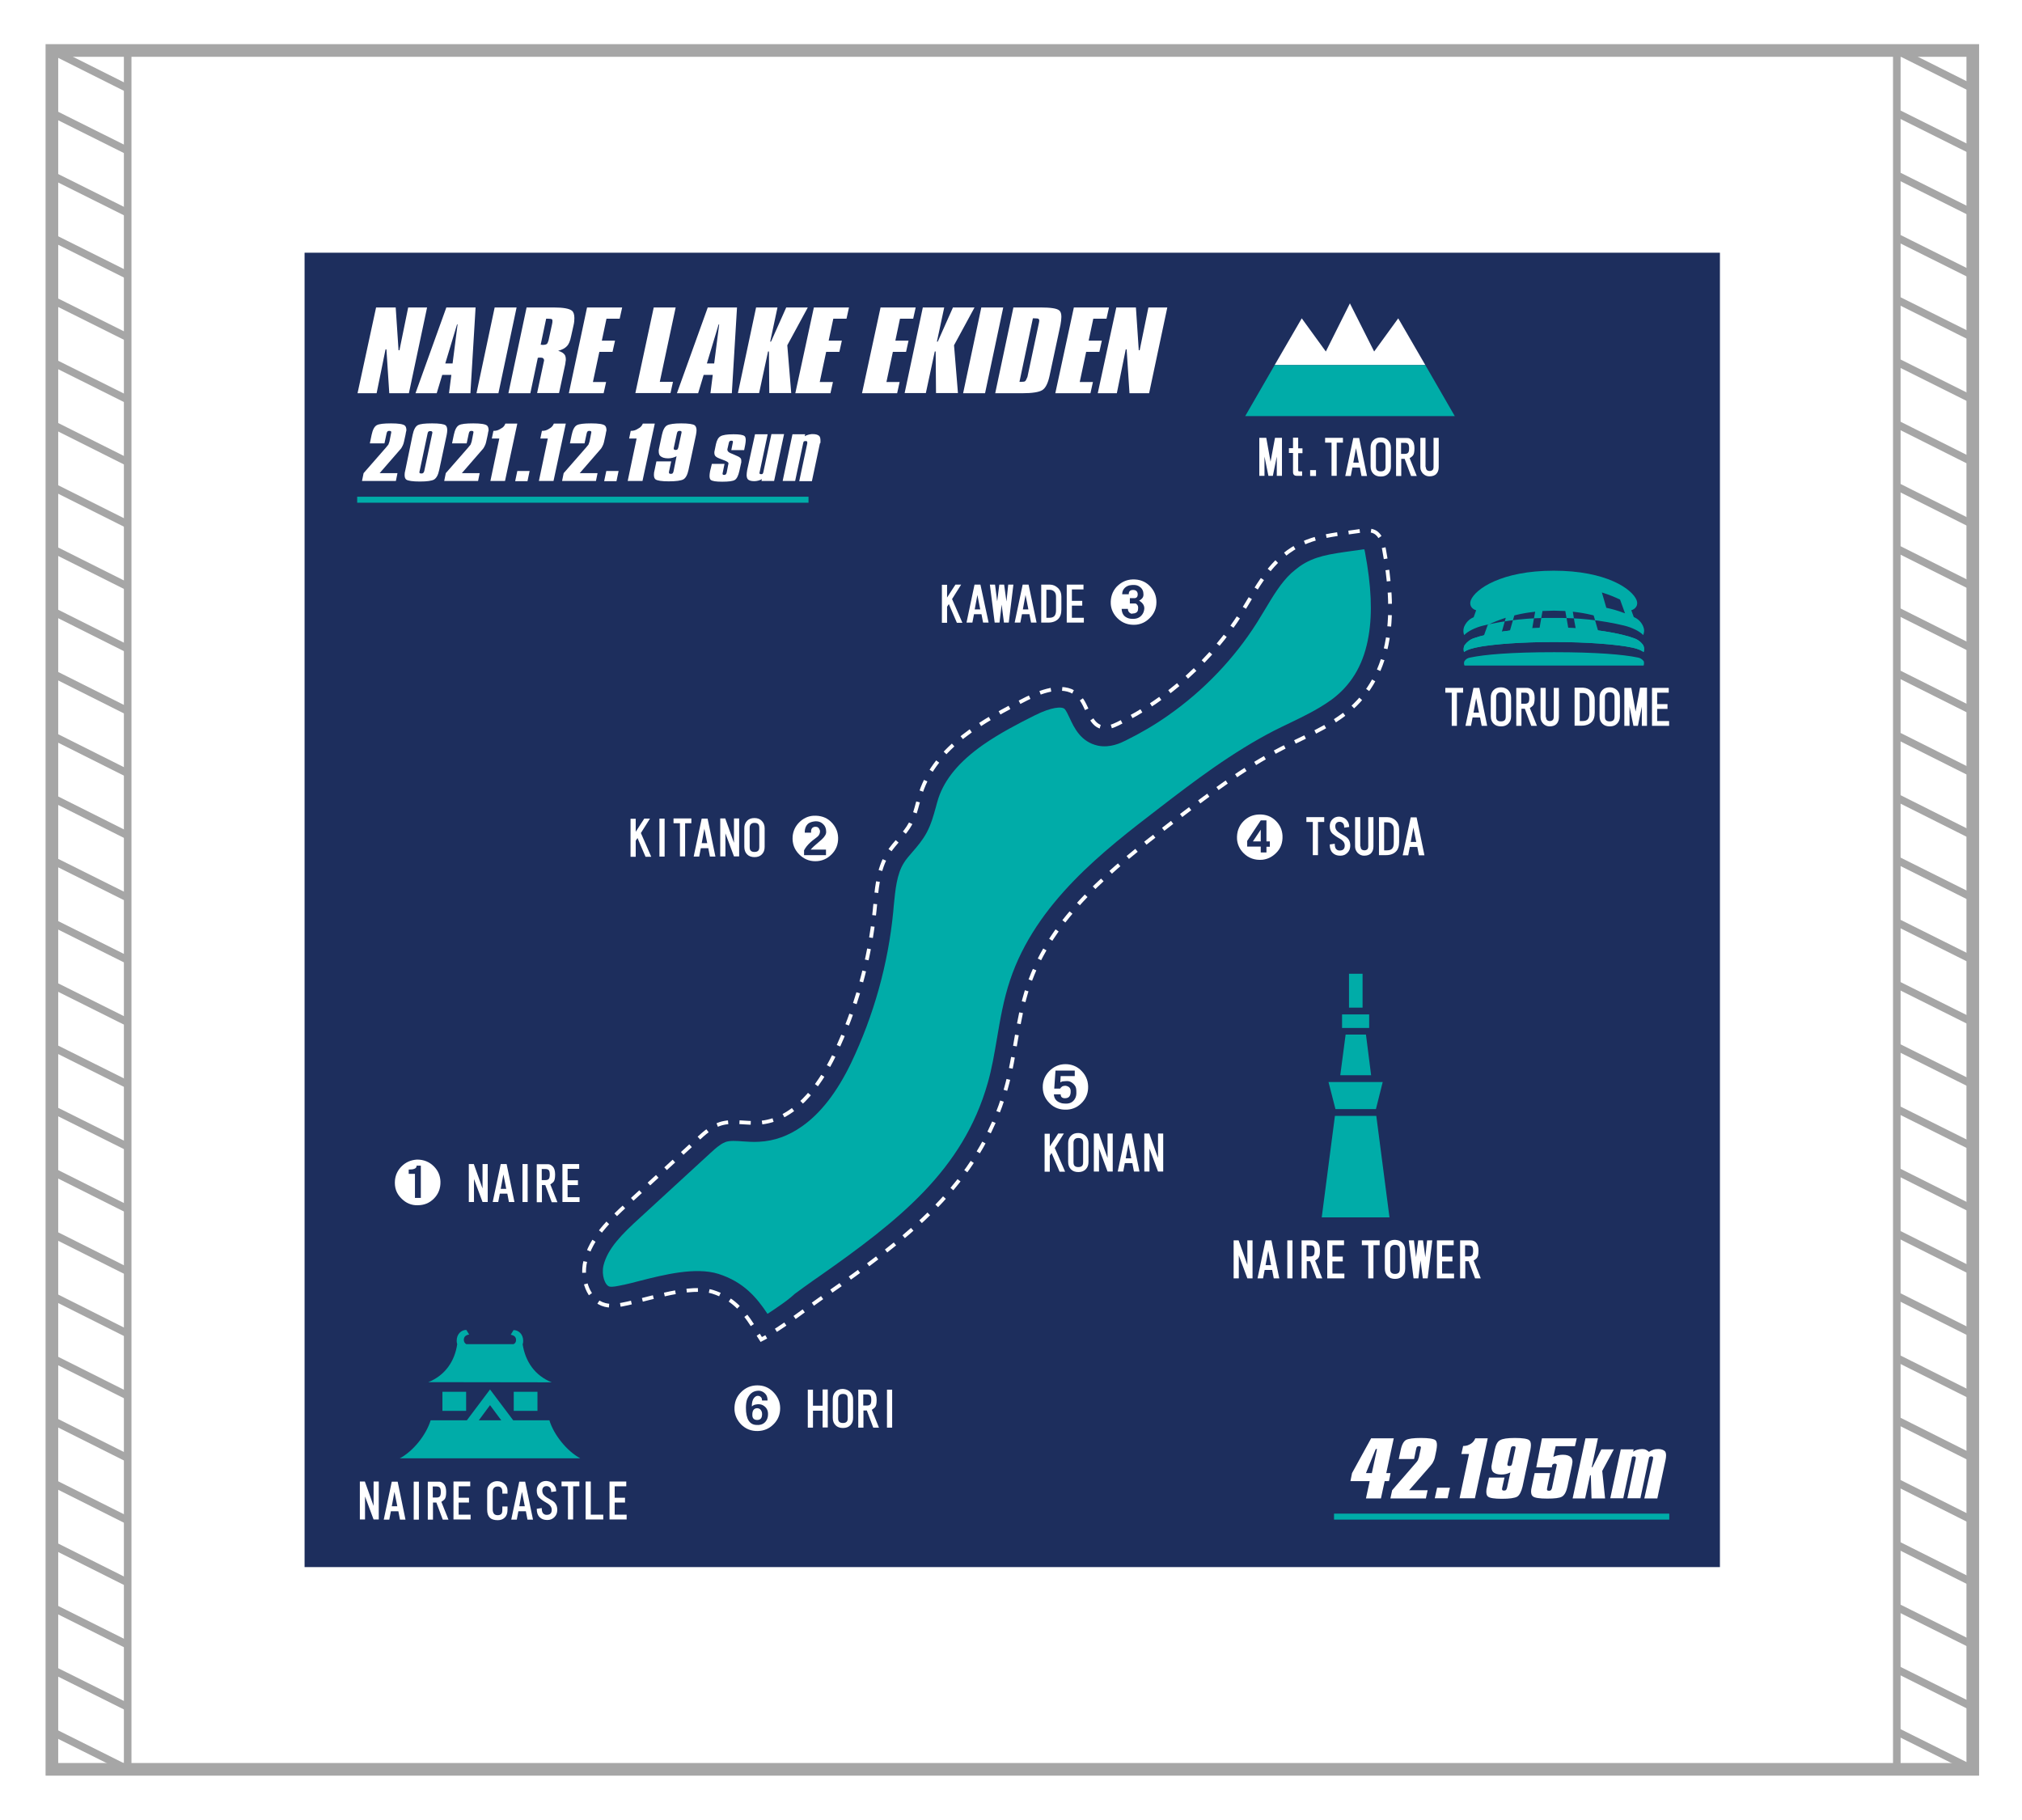 <?xml version="1.0" encoding="utf-8"?>
<!-- Generator: Adobe Illustrator 27.5.0, SVG Export Plug-In . SVG Version: 6.00 Build 0)  -->
<svg version="1.1" id="_x35_035" xmlns="http://www.w3.org/2000/svg" xmlns:xlink="http://www.w3.org/1999/xlink" x="0px" y="0px"
	 viewBox="0 0 1133.9 1020.5" style="enable-background:new 0 0 1133.9 1020.5;" xml:space="preserve">
<style type="text/css">
	.st0{fill:#FFFFFF;}
	.st1{fill:none;stroke:#A6A6A6;stroke-width:4.252;stroke-miterlimit:10;}
	.st2{fill:none;stroke:#A6A6A6;stroke-width:7.087;stroke-miterlimit:10;}
	.st3{fill:#1D2E5D;}
	.st4{fill:none;stroke:#00ACA8;stroke-width:3.356;stroke-miterlimit:10;}
	.st5{fill:none;stroke:#00ACA8;stroke-width:3.355;stroke-miterlimit:10;}
	.st6{fill:none;stroke:#FFFFFF;stroke-width:2.111;stroke-miterlimit:10;}
	.st7{fill:none;stroke:#FFFFFF;stroke-width:2.111;stroke-miterlimit:10;stroke-dasharray:6.345,6.345;}
	.st8{fill:#00ACA8;}
</style>
<rect class="st0" width="1133.9" height="1020.5"/>
<g>
	<g>
		<g>
			<g>
				<g>
					<g>
						<rect x="29.1" y="28.3" class="st1" width="42.5" height="963.8"/>
						<g>
							<line class="st1" x1="29.1" y1="28.3" x2="71.6" y2="49.6"/>
							<line class="st1" x1="29.1" y1="63.3" x2="71.6" y2="84.5"/>
							<line class="st1" x1="29.1" y1="98.2" x2="71.6" y2="119.4"/>
							<line class="st1" x1="29.1" y1="133.1" x2="71.6" y2="154.3"/>
							<line class="st1" x1="29.1" y1="168" x2="71.6" y2="189.2"/>
							<line class="st1" x1="29.1" y1="202.9" x2="71.6" y2="224.1"/>
							<line class="st1" x1="29.1" y1="237.8" x2="71.6" y2="259.1"/>
							<line class="st1" x1="29.1" y1="272.7" x2="71.6" y2="294"/>
							<line class="st1" x1="29.1" y1="307.6" x2="71.6" y2="328.9"/>
							<line class="st1" x1="29.1" y1="342.5" x2="71.6" y2="363.8"/>
							<line class="st1" x1="29.1" y1="377.4" x2="71.6" y2="398.7"/>
							<line class="st1" x1="29.1" y1="412.3" x2="71.6" y2="433.6"/>
							<line class="st1" x1="29.1" y1="447.2" x2="71.6" y2="468.5"/>
							<line class="st1" x1="29.1" y1="482.2" x2="71.6" y2="503.4"/>
							<line class="st1" x1="29.1" y1="517.1" x2="71.6" y2="538.3"/>
							<line class="st1" x1="29.1" y1="552" x2="71.6" y2="573.2"/>
							<line class="st1" x1="29.1" y1="586.9" x2="71.6" y2="608.1"/>
							<line class="st1" x1="29.1" y1="621.8" x2="71.6" y2="643"/>
							<line class="st1" x1="29.1" y1="656.7" x2="71.6" y2="678"/>
							<line class="st1" x1="29.1" y1="691.6" x2="71.6" y2="712.9"/>
							<line class="st1" x1="29.1" y1="726.5" x2="71.6" y2="747.8"/>
							<line class="st1" x1="29.1" y1="761.4" x2="71.6" y2="782.7"/>
							<line class="st1" x1="29.1" y1="796.3" x2="71.6" y2="817.6"/>
							<line class="st1" x1="29.1" y1="831.2" x2="71.6" y2="852.5"/>
							<line class="st1" x1="29.1" y1="866.1" x2="71.6" y2="887.4"/>
							<line class="st1" x1="29.1" y1="901.1" x2="71.6" y2="922.3"/>
							<line class="st1" x1="29.1" y1="936" x2="71.6" y2="957.2"/>
							<line class="st1" x1="29.1" y1="970.9" x2="71.6" y2="992.1"/>
						</g>
					</g>
					<g>
						<rect x="1063.7" y="28.3" class="st1" width="42.5" height="963.8"/>
						<g>
							<line class="st1" x1="1063.7" y1="28.3" x2="1106.2" y2="49.6"/>
							<line class="st1" x1="1063.7" y1="63.3" x2="1106.2" y2="84.5"/>
							<line class="st1" x1="1063.7" y1="98.2" x2="1106.2" y2="119.4"/>
							<line class="st1" x1="1063.7" y1="133.1" x2="1106.2" y2="154.3"/>
							<line class="st1" x1="1063.7" y1="168" x2="1106.2" y2="189.2"/>
							<line class="st1" x1="1063.7" y1="202.9" x2="1106.2" y2="224.1"/>
							<line class="st1" x1="1063.7" y1="237.8" x2="1106.2" y2="259.1"/>
							<line class="st1" x1="1063.7" y1="272.7" x2="1106.2" y2="294"/>
							<line class="st1" x1="1063.7" y1="307.6" x2="1106.2" y2="328.9"/>
							<line class="st1" x1="1063.7" y1="342.5" x2="1106.2" y2="363.8"/>
							<line class="st1" x1="1063.7" y1="377.4" x2="1106.2" y2="398.7"/>
							<line class="st1" x1="1063.7" y1="412.3" x2="1106.2" y2="433.6"/>
							<line class="st1" x1="1063.7" y1="447.2" x2="1106.2" y2="468.5"/>
							<line class="st1" x1="1063.7" y1="482.2" x2="1106.2" y2="503.4"/>
							<line class="st1" x1="1063.7" y1="517.1" x2="1106.2" y2="538.3"/>
							<line class="st1" x1="1063.7" y1="552" x2="1106.2" y2="573.2"/>
							<line class="st1" x1="1063.7" y1="586.9" x2="1106.2" y2="608.1"/>
							<line class="st1" x1="1063.7" y1="621.8" x2="1106.2" y2="643"/>
							<line class="st1" x1="1063.7" y1="656.7" x2="1106.2" y2="678"/>
							<line class="st1" x1="1063.7" y1="691.6" x2="1106.2" y2="712.9"/>
							<line class="st1" x1="1063.7" y1="726.5" x2="1106.2" y2="747.8"/>
							<line class="st1" x1="1063.7" y1="761.4" x2="1106.2" y2="782.7"/>
							<line class="st1" x1="1063.7" y1="796.3" x2="1106.2" y2="817.6"/>
							<line class="st1" x1="1063.7" y1="831.2" x2="1106.2" y2="852.5"/>
							<line class="st1" x1="1063.7" y1="866.1" x2="1106.2" y2="887.4"/>
							<line class="st1" x1="1063.7" y1="901.1" x2="1106.2" y2="922.3"/>
							<line class="st1" x1="1063.7" y1="936" x2="1106.2" y2="957.2"/>
							<line class="st1" x1="1063.7" y1="970.9" x2="1106.2" y2="992.1"/>
						</g>
					</g>
					<rect x="29.1" y="28.3" class="st2" width="1077.2" height="963.8"/>
				</g>
			</g>
		</g>
	</g>
</g>
<g>
	<rect x="170.8" y="141.7" class="st3" width="793.7" height="737"/>
	<g>
		<path class="st0" d="M210.9,172.4h11l1.6,24h0.5l4.9-24h10.6l-10.2,48.1h-11l-1.6-24.6h-0.5l-5,24.6h-10.7L210.9,172.4z"/>
		<path class="st0" d="M250.3,172.4h16.4l-2.9,48.1h-12l1.3-10.3h-5.1l-3.1,10.3h-11.9L250.3,172.4z M256.3,181.9l-6.6,21.9h4.1
			l2.8-21.9H256.3z"/>
		<path class="st0" d="M277.4,172.4h12.3l-10.2,48.1h-12.3L277.4,172.4z"/>
		<path class="st0" d="M295.3,172.4h15.1c5.4,0,8.8,0.6,10.3,1.8c0.9,0.7,1.4,2.1,1.4,4.1c0,1.2-0.1,2.5-0.4,3.8l-1.4,6.3
			c-0.3,1.4-0.6,2.6-1,3.5c-0.4,0.9-0.8,1.6-1.4,2.2c-1,1.1-2.6,2-4.9,2.6c1.8,0.5,3.1,1.3,3.8,2.4c0.3,0.6,0.5,1.4,0.5,2.4
			c0,0.4,0,0.8-0.1,1c0,0.3-0.1,0.8-0.2,1.6l-3.5,16.3h-12.3l3.8-17.8c0-0.1,0.1-0.2,0.1-0.4c0-0.1,0-0.2,0-0.2
			c0-0.4-0.2-0.8-0.5-1.1c-0.3-0.3-1-0.4-2-0.4l-0.5,0.1h-0.5l-4.2,19.9h-12.3L295.3,172.4z M306.3,178.6l-3.1,14.7h0.5l0.5,0.1
			c1.2,0,2-0.2,2.4-0.5c0.4-0.3,0.7-1,1-2l2-9.2c0.2-0.7,0.2-1.3,0.2-1.8c0-0.4-0.1-0.7-0.2-0.8c-0.3-0.3-1.1-0.4-2.4-0.4H306.3z"/>
		<path class="st0" d="M329.2,172.4h19.7l-1.4,6.3h-7.4l-2.6,12.3h7.4l-1.4,6.3h-7.4l-3.6,16.9h7.4l-1.4,6.3H319L329.2,172.4z"/>
		<path class="st0" d="M366.6,172.4h12.3l-8.9,41.7h7.4l-1.4,6.3h-19.7L366.6,172.4z"/>
		<path class="st0" d="M396.9,172.4h16.4l-2.9,48.1h-12l1.3-10.3h-5.1l-3.1,10.3h-11.9L396.9,172.4z M403,181.9l-6.6,21.9h4.1
			l2.8-21.9H403z"/>
		<path class="st0" d="M424,172.4h12l-4.1,19.2l0.5-0.1l8.5-19.1H453l-11.5,21.2l2.2,26.8h-12.3l-0.2-23.3h-0.5l-5,23.3h-11.9
			L424,172.4z"/>
		<path class="st0" d="M456.4,172.4h19.7l-1.4,6.3h-7.4l-2.6,12.3h7.4l-1.4,6.3h-7.4l-3.6,16.9h7.4l-1.4,6.3h-19.7L456.4,172.4z"/>
		<path class="st0" d="M493.8,172.4h19.7l-1.4,6.3h-7.4l-2.6,12.3h7.4l-1.4,6.3h-7.4l-3.6,16.9h7.4l-1.4,6.3h-19.7L493.8,172.4z"/>
		<path class="st0" d="M517.5,172.4h12l-4.1,19.2l0.5-0.1l8.5-19.1h12.1L535,193.6l2.2,26.8h-12.3l-0.2-23.3h-0.5l-5,23.3h-11.9
			L517.5,172.4z"/>
		<path class="st0" d="M550.3,172.4h12.3l-10.2,48.1h-12.3L550.3,172.4z"/>
		<path class="st0" d="M568.3,172.4h15.1c5.7,0,9.2,0.5,10.5,1.6c0.9,0.6,1.3,1.9,1.3,3.7c0,1.2-0.2,2.7-0.5,4.4l-6.1,28.5
			c-0.9,4.3-2.3,7.1-4.2,8.2c-1.8,1.1-5.6,1.7-11.2,1.7h-15.1L568.3,172.4z M579.2,178.6l-7.5,35.5h1.1c1.1,0,1.8-0.1,2.1-0.4
			c0.3-0.2,0.7-1,1.2-2.2l0.1-0.3l6.4-30.1c0.1-0.6,0.2-1,0.2-1.3c0-0.4-0.1-0.7-0.3-0.9c-0.2-0.3-0.9-0.4-2.3-0.4H579.2z"/>
		<path class="st0" d="M602.2,172.4h19.7l-1.4,6.3h-7.4l-2.6,12.3h7.4l-1.4,6.3h-7.4l-3.6,16.9h7.4l-1.4,6.3h-19.7L602.2,172.4z"/>
		<path class="st0" d="M626,172.4h11l1.6,24h0.5l4.9-24h10.6l-10.2,48.1h-11l-1.6-24.6h-0.5l-5,24.6h-10.7L626,172.4z"/>
	</g>
	<g>
		<path class="st0" d="M227.4,243.8l-0.9,4.1c-0.2,0.8-0.4,1.5-0.8,2.2c-0.3,0.7-0.8,1.5-1.5,2.2l-11.3,13h10l-0.9,4.4h-19l0.9-4.4
			l12.5-14.3c0.6-0.7,1.1-1.3,1.4-1.7l0.6-1.7l0.9-4.6c0.1-0.3,0.1-0.5,0.1-0.6c0-0.2,0-0.4-0.1-0.5c-0.2-0.2-0.5-0.3-1-0.3
			c-0.5,0-0.8,0.1-1,0.3c-0.2,0.2-0.4,0.6-0.5,1.1l-1.2,5.6h-8.2l1-4.8c0.6-2.9,1.6-4.7,2.9-5.4c1.3-0.7,3.9-1,8-1
			c4.2,0,6.7,0.4,7.7,1.2c0.6,0.5,0.9,1.4,0.9,2.7C227.7,241.9,227.6,242.7,227.4,243.8z"/>
		<path class="st0" d="M231.4,243.8c0.6-2.9,1.6-4.7,2.9-5.4c1.3-0.7,3.9-1,8-1c4.2,0,6.7,0.4,7.6,1.1c0.6,0.5,0.9,1.4,0.9,2.7
			c0,0.7-0.1,1.6-0.3,2.6l-4.2,19.7c-0.6,2.9-1.6,4.6-2.9,5.4c-1.3,0.7-3.9,1.1-7.9,1.1c-4.1,0-6.7-0.4-7.7-1.1
			c-0.6-0.5-0.9-1.3-0.9-2.6c0-0.8,0.1-1.7,0.4-2.7L231.4,243.8z M239.8,243l-4.5,21.2c-0.1,0.3-0.1,0.5-0.1,0.6
			c0,0.2,0,0.3,0.1,0.4c0.2,0.2,0.5,0.3,1,0.3c0.5,0,0.8-0.1,1-0.3c0.1-0.1,0.2-0.2,0.3-0.3c0.1-0.2,0.1-0.4,0.3-0.7l4.5-21.2
			c0.1-0.3,0.1-0.4,0.1-0.5c0-0.1-0.1-0.3-0.2-0.5c-0.2-0.2-0.5-0.3-1-0.3c-0.5,0-0.8,0.1-1,0.3C240,242.2,239.9,242.6,239.8,243z"
			/>
		<path class="st0" d="M273.5,243.8l-0.9,4.1c-0.2,0.8-0.4,1.5-0.8,2.2c-0.3,0.7-0.8,1.5-1.5,2.2l-11.3,13h10l-0.9,4.4h-19l0.9-4.4
			l12.5-14.3c0.6-0.7,1.1-1.3,1.4-1.7l0.6-1.7l0.9-4.6c0.1-0.3,0.1-0.5,0.1-0.6c0-0.2,0-0.4-0.1-0.5c-0.2-0.2-0.5-0.3-1-0.3
			c-0.5,0-0.8,0.1-1,0.3c-0.2,0.2-0.4,0.6-0.5,1.1l-1.2,5.6h-8.2l1-4.8c0.6-2.9,1.6-4.7,2.9-5.4c1.3-0.7,3.9-1,8-1
			c4.2,0,6.7,0.4,7.7,1.2c0.6,0.5,0.9,1.4,0.9,2.7C273.8,241.9,273.7,242.7,273.5,243.8z"/>
		<path class="st0" d="M283.4,237.5h6.7l-6.9,32.2H275l5-23.8h-4.2l0.9-4.3c0.8,0,1.6-0.1,2.2-0.3s1.3-0.5,2-1
			C282.2,239.7,283,238.7,283.4,237.5z"/>
		<path class="st0" d="M290.1,264.1h6.9l-1.2,5.7h-6.9L290.1,264.1z"/>
		<path class="st0" d="M310.6,237.5h6.7l-6.9,32.2h-8.2l5-23.8H303l0.9-4.3c0.8,0,1.6-0.1,2.2-0.3s1.3-0.5,2-1
			C309.3,239.7,310.1,238.7,310.6,237.5z"/>
		<path class="st0" d="M339.6,243.8l-0.9,4.1c-0.2,0.8-0.4,1.5-0.8,2.2c-0.3,0.7-0.8,1.5-1.5,2.2l-11.3,13h10l-0.9,4.4h-19l0.9-4.4
			l12.5-14.3c0.6-0.7,1.1-1.3,1.4-1.7l0.6-1.7l0.9-4.6c0.1-0.3,0.1-0.5,0.1-0.6c0-0.2,0-0.4-0.1-0.5c-0.2-0.2-0.5-0.3-1-0.3
			c-0.5,0-0.8,0.1-1,0.3c-0.2,0.2-0.4,0.6-0.5,1.1l-1.2,5.6h-8.2l1-4.8c0.6-2.9,1.6-4.7,2.9-5.4c1.3-0.7,3.9-1,8-1
			c4.2,0,6.7,0.4,7.7,1.2c0.6,0.5,0.9,1.4,0.9,2.7C339.9,241.9,339.8,242.7,339.6,243.8z"/>
		<path class="st0" d="M340,264.1h6.9l-1.2,5.7h-6.9L340,264.1z"/>
		<path class="st0" d="M360.5,237.5h6.7l-6.9,32.2H352l5-23.8h-4.2l0.9-4.3c0.8,0,1.6-0.1,2.2-0.3s1.3-0.5,2-1
			C359.2,239.7,360,238.7,360.5,237.5z"/>
		<path class="st0" d="M379.4,255.8c-0.7,0.4-1.5,0.7-2.3,0.9c-0.8,0.2-1.7,0.3-2.5,0.3c-2,0-3.5-0.5-4.4-1.4
			c-0.6-0.6-0.8-1.5-0.8-2.7c0-0.2,0-0.3,0-0.5c0-0.1,0.1-0.5,0.2-1.1l1.6-7.5c0.6-2.8,1.6-4.6,2.9-5.3c1.3-0.7,4-1.1,7.9-1.1
			c4.1,0,6.7,0.4,7.6,1.1c0.6,0.5,1,1.4,1,2.7c0,0.7-0.1,1.6-0.3,2.6l-4.2,19.7c-0.6,2.8-1.6,4.6-2.9,5.3c-1.3,0.7-4.1,1.1-8.2,1.1
			c-3.9,0-6.4-0.4-7.4-1.1c-0.6-0.5-0.9-1.3-0.9-2.6c0-0.8,0.1-1.7,0.4-2.7l1-4.8h8.3l-1.2,5.6c-0.1,0.4-0.1,0.6-0.1,0.6
			c0,0.2,0.1,0.3,0.2,0.5c0.1,0.2,0.4,0.3,0.9,0.3s0.8-0.1,1-0.3c0.2-0.2,0.4-0.6,0.5-1.1L379.4,255.8z M377.9,250.9
			c-0.1,0.3-0.1,0.5-0.1,0.6c0,0.2,0.1,0.3,0.2,0.5c0.1,0.2,0.4,0.3,0.9,0.3c0.4,0,0.8-0.1,1-0.3c0.2-0.2,0.3-0.5,0.5-1.1l1.7-7.9
			c0.1-0.3,0.1-0.5,0.1-0.6c0-0.2,0-0.4-0.1-0.5c-0.2-0.2-0.5-0.3-0.9-0.3c-0.5,0-0.8,0.1-1.1,0.3c-0.2,0.2-0.4,0.6-0.5,1.1
			L377.9,250.9z"/>
		<path class="st0" d="M399.2,260.1h7.1l-1,4.9c-0.1,0.3-0.1,0.5-0.1,0.7c0,0.1,0,0.2,0.1,0.3c0.1,0.2,0.4,0.3,0.8,0.3
			c0.3,0,0.6-0.1,0.9-0.3c0.2-0.2,0.4-0.6,0.5-1l0.9-4.6c0.1-0.1,0.1-0.2,0.1-0.3s0-0.2,0-0.2c0-0.3-0.1-0.6-0.3-0.7
			c-0.2-0.2-0.7-0.5-1.6-0.9l-3.1-1.2c-1.3-0.5-2.1-1-2.5-1.6c-0.2-0.3-0.4-0.8-0.4-1.4c0-0.3,0-0.5,0-0.7c0-0.2,0.1-0.5,0.2-1
			l0.7-3.4c0.5-2.2,1.3-3.7,2.6-4.4c1.2-0.7,3.6-1.1,7.2-1.1c3.3,0,5.3,0.3,6.2,1c0.5,0.4,0.7,1.2,0.7,2.3c0,0.6-0.1,1.5-0.3,2.6
			l-0.6,3h-7.2l0.8-4c0.1-0.1,0.1-0.3,0.1-0.4c0-0.1,0-0.2,0-0.2c0-0.2,0-0.3-0.1-0.5c-0.1-0.1-0.3-0.2-0.8-0.2
			c-0.4,0-0.7,0.1-0.8,0.2c-0.2,0.1-0.3,0.3-0.4,0.5c-0.1,0.2-0.1,0.4-0.2,0.6l-0.8,3.5c0,0.1,0,0.2,0,0.3c0,0.7,0.6,1.4,1.8,1.9
			l0.5,0.2l3.2,1.4c1,0.4,1.7,0.9,2.1,1.5c0.1,0.2,0.2,0.6,0.2,1.2c0,0.3,0,0.5,0,0.8c-0.1,0.4-0.1,0.7-0.2,0.9l-0.9,4.1
			c-0.6,2.6-1.4,4.2-2.5,4.9c-1.1,0.7-3.5,1-7.1,1c-3.4,0-5.5-0.3-6.4-1c-0.5-0.4-0.7-1.2-0.7-2.3c0-0.6,0.1-1.5,0.3-2.6
			L399.2,260.1z"/>
		<path class="st0" d="M423.4,243.5h7.1l-4.5,21.2c-0.1,0.3-0.1,0.4-0.1,0.5c0,0.2,0,0.3,0.1,0.4c0.2,0.2,0.4,0.2,0.8,0.3
			c0.4,0,0.8-0.1,0.9-0.3c0.2-0.2,0.3-0.5,0.4-1l4.5-21.2h7.1l-5.6,26.3h-7.1l0.3-1.1c-0.3,0.2-0.6,0.4-0.9,0.5
			c-0.4,0.1-0.8,0.3-1.2,0.4c-0.8,0.2-1.5,0.3-2.2,0.3c-1.9,0-3.2-0.4-3.8-1.3c-0.3-0.5-0.5-1.2-0.5-2.1c0-0.7,0.1-1.6,0.3-2.8
			L423.4,243.5z"/>
		<path class="st0" d="M459.6,249.5l-4.3,20.3h-7.1l4.5-21.2c0-0.1,0-0.3,0-0.5c0-0.2,0-0.3-0.1-0.5c-0.1-0.2-0.4-0.3-0.8-0.3
			c-0.4,0-0.8,0.1-1,0.2c-0.2,0.2-0.3,0.5-0.4,1l-4.5,21.2h-7l5.5-26.2h7.1l-0.2,1.1c0.6-0.4,1.4-0.7,2.2-0.9
			c0.4-0.1,0.8-0.2,1.1-0.2c0.3-0.1,0.7-0.1,1.1-0.1c1.9,0,3.2,0.4,3.9,1.3c0.3,0.5,0.5,1.2,0.5,2.2c0,0.6,0,1.1,0,1.4
			C459.8,248.4,459.7,248.9,459.6,249.5z"/>
	</g>
	<line class="st4" x1="200.3" y1="280.2" x2="453.4" y2="280.2"/>
	<g>
		<g>
			<path class="st0" d="M768.9,806.5h12.7l-4.2,19.5h2.4l-0.9,4.5l-2.4,0l-2.1,9.7H766l2.1-9.7h-10.8l0.9-4.5L768.9,806.5z
				 M771.5,812.5L766,826h3.3l2.9-13.5H771.5z"/>
			<path class="st0" d="M805.5,813.1l-0.9,4.3c-0.2,0.8-0.5,1.6-0.9,2.3c-0.3,0.7-0.9,1.5-1.6,2.3l-11.9,13.6h10.4l-1,4.6h-19.9
				l1-4.6l13-15c0.7-0.7,1.1-1.3,1.4-1.8l0.6-1.7l1-4.8c0.1-0.3,0.1-0.5,0.1-0.6c0-0.2,0-0.4-0.1-0.5c-0.2-0.2-0.5-0.3-1-0.3
				c-0.5,0-0.8,0.1-1,0.3c-0.3,0.3-0.4,0.6-0.5,1.1l-1.2,5.8h-8.6l1.1-5.1c0.6-3,1.7-4.9,3-5.6c1.3-0.7,4.1-1.1,8.3-1.1
				c4.3,0,7,0.4,8.1,1.2c0.6,0.5,0.9,1.4,0.9,2.8C805.8,811.1,805.7,811.9,805.5,813.1z"/>
			<path class="st0" d="M805.9,834.2h7.2l-1.3,5.9h-7.2L805.9,834.2z"/>
			<path class="st0" d="M827.3,806.5h7l-7.2,33.6h-8.6l5.3-24.8h-4.3l1-4.5c0.8,0,1.6-0.1,2.3-0.3s1.4-0.6,2.1-1
				C826,808.8,826.8,807.8,827.3,806.5z"/>
			<path class="st0" d="M847,825.6c-0.8,0.4-1.6,0.7-2.4,0.9c-0.8,0.2-1.7,0.3-2.7,0.3c-2.1,0-3.6-0.5-4.6-1.4
				c-0.6-0.7-0.9-1.6-0.9-2.8c0-0.2,0-0.4,0-0.5c0-0.1,0.1-0.5,0.2-1.2l1.6-7.9c0.6-2.9,1.6-4.8,3.1-5.5c1.4-0.8,4.1-1.2,8.2-1.2
				c4.3,0,7,0.4,8,1.2c0.7,0.5,1,1.4,1,2.8c0,0.7-0.1,1.6-0.3,2.7l-4.4,20.6c-0.7,2.9-1.7,4.8-3,5.6c-1.4,0.8-4.2,1.2-8.6,1.2
				c-4.1,0-6.7-0.4-7.7-1.2c-0.7-0.5-1-1.4-1-2.8c0-0.8,0.1-1.7,0.4-2.8l1.1-5.1h8.7l-1.3,5.8c-0.1,0.4-0.1,0.6-0.1,0.7
				c0,0.2,0.1,0.3,0.2,0.5c0.1,0.2,0.4,0.3,0.9,0.3c0.5,0,0.9-0.1,1.1-0.3s0.4-0.6,0.6-1.2L847,825.6z M845.4,820.5
				c-0.1,0.3-0.1,0.6-0.1,0.7c0,0.2,0.1,0.4,0.2,0.5c0.1,0.2,0.4,0.3,1,0.3c0.5,0,0.8-0.1,1-0.3c0.2-0.2,0.4-0.6,0.5-1.1l1.8-8.3
				c0.1-0.3,0.1-0.5,0.1-0.6c0-0.2,0-0.4-0.1-0.5c-0.2-0.2-0.5-0.3-1-0.3c-0.5,0-0.8,0.1-1.1,0.3c-0.3,0.3-0.4,0.6-0.5,1.2
				L845.4,820.5z"/>
			<path class="st0" d="M864.7,806.5h19.5l-1,4.4h-10.8l-1.3,6c0.9-0.4,1.7-0.7,2.6-0.9c0.9-0.2,1.8-0.3,2.7-0.3
				c2.1,0,3.6,0.5,4.5,1.4c0.6,0.6,0.9,1.4,0.9,2.4c0,0.3,0,0.7-0.1,1c-0.1,0.3-0.1,0.6-0.1,0.8l-2.6,12.3c-0.7,3-1.7,4.8-3.1,5.6
				c-1.4,0.8-4.1,1.1-8.2,1.1c-4.3,0-7-0.4-8-1.2c-0.7-0.5-1.1-1.4-1.1-2.8c0-0.7,0.1-1.7,0.4-2.7l1.6-7.6h8.7l-1.7,8.4
				c-0.1,0.4-0.1,0.6-0.1,0.7c0,0.2,0.1,0.3,0.2,0.5c0.1,0.2,0.4,0.3,0.9,0.3s0.9-0.1,1.1-0.3c0.2-0.2,0.4-0.6,0.6-1.1l2.6-12.4
				c0.1-0.3,0.1-0.5,0.1-0.6c0-0.2,0-0.4-0.1-0.5c-0.2-0.2-0.5-0.3-1-0.3c-0.4,0-0.8,0.1-1,0.3s-0.5,0.4-0.5,0.7l-0.2,1.1h-8.7
				L864.7,806.5z"/>
			<path class="st0" d="M889.1,806.5h7l-3.5,16.2h0.4l5-10h7l-6.5,12.1l1.6,15.4h-7.6l-0.4-13h-0.4l-2.8,13h-7L889.1,806.5z"/>
			<path class="st0" d="M924.7,814.1c0.7-0.5,1.5-0.9,2.4-1.2c0.9-0.3,1.8-0.4,2.8-0.4c1.8,0,3.1,0.5,3.9,1.4
				c0.3,0.5,0.5,1.2,0.5,2.2c0,0.8-0.1,1.6-0.3,2.6l-4.6,21.5h-7.3L927,818c0-0.1,0-0.3,0-0.4c0-0.1,0-0.2,0-0.3
				c0-0.2,0-0.3-0.1-0.4c-0.2-0.2-0.5-0.3-0.9-0.3c-0.5,0-0.8,0.1-1,0.3c-0.2,0.2-0.3,0.5-0.4,1l-4.7,22.2h-7.3l4.7-22.2
				c0-0.1,0-0.3,0-0.5c0-0.2,0-0.4-0.1-0.5c-0.1-0.1-0.4-0.2-0.8-0.3c-0.5,0-0.8,0.1-1,0.2c-0.2,0.2-0.4,0.5-0.4,1.1l-4.7,22.2h-7.3
				l5.9-27.4h7.2l-0.3,1.3c0.7-0.5,1.5-0.9,2.3-1.1c0.8-0.2,1.7-0.4,2.7-0.4c0.8,0,1.5,0.1,2.2,0.4
				C923.7,813.3,924.3,813.7,924.7,814.1z"/>
		</g>
		<line class="st5" x1="748.1" y1="850.4" x2="936.1" y2="850.4"/>
	</g>
	<g>
		<g>
			<path class="st6" d="M429.7,749.6c-0.9,0.5-1.8,1-2.8,1.5c-0.6-0.9-1.1-1.8-1.7-2.7"/>
			<path class="st7" d="M421.9,743c-5.3-8.2-11.1-15.1-22.1-18.6c-12.5-3.9-34.8,3.6-47.6,6.4c-4.3,0.9-8.7,2-12.9,0.9
				c-9.6-2.4-13.4-14.8-11.1-24.4c3.1-13.2,13.6-23.1,23.6-32.3c13.1-12,26.2-24,39.3-36.1c3.8-3.5,7.8-7.1,12.7-8.7
				c6.8-2.2,14.2-0.2,21.4-0.6c20-1.1,34-20.1,42.7-38.2c12.1-25.5,19.8-53,22.6-81.1c1.1-11.1,1.6-22.7,7.6-32.1
				c3.7-5.8,9.2-10.3,12.5-16.4c2.9-5.4,3.8-11.6,5.8-17.4c8.5-25.8,35.1-40.5,59.4-52.7c9.4-4.7,22.1-8.9,29.3-1.2
				c5.1,5.5,5.7,15.8,13,17.3c3,0.6,6.1-0.7,8.8-2c28.3-13.8,52.5-35.7,69.3-62.3c6.5-10.3,12.1-21.5,21-29.8
				c13.8-12.8,26.9-13.3,45.6-16c2.8-0.4,5.7-0.7,8.2,0.6c3.3,1.8,4.4,5.9,5.1,9.6c6.4,34,6.1,69.9-21,91.6
				c-10.8,8.6-23.8,13.8-36,20c-22.3,11.5-42.4,26.8-62.4,42.1c-32.7,25.1-67.2,52.5-80.2,91.6c-6.2,18.5-7,38.4-12.4,57.2
				c-15.4,54.1-55.9,84.4-102.1,116.5c-9.8,6.8-19.5,14.6-29.7,20.8"/>
		</g>
		<path class="st8" d="M436.5,732.6c-2.2,1.5-4.2,2.9-6.1,4.1c-6.1-9.2-13.4-17.9-27.5-22.4c-12.8-4-30.4,0.4-44.5,4
			c-3.1,0.8-6.1,1.6-8.5,2.1l-0.6,0.1c-2.9,0.6-5.9,1.3-7.5,0.9c-2.5-0.6-4.6-6.4-3.4-11.7c2.3-9.7,10.6-17.9,20.5-26.9l39.3-36.1
			c1.7-1.6,3.7-3.4,5.5-4.6c1.2-0.9,2.3-1.4,3.3-1.8c2.4-0.8,5.7-0.6,9.6-0.3c2.8,0.2,5.9,0.4,9.1,0.2c8.5-0.4,16.5-3.3,24-8.6
			c10.6-7.4,19.8-19.4,27.6-35.6c12.7-26.7,20.7-55.2,23.6-84.6c0.1-1.1,0.2-2.3,0.3-3.5c0.9-9.1,1.7-17.8,5.7-24.1
			c1.2-2,3-4,4.8-6.1c2.7-3.1,5.7-6.6,8-10.9c2.5-4.7,3.8-9.5,5-13.8c0.5-1.9,1-3.7,1.5-5.3c3.6-10.9,11.8-20.7,25-30
			c9.3-6.5,19.9-12,29.1-16.6c9.4-4.7,15.3-5.1,16.8-3.5c0.8,0.9,1.8,3,2.7,4.9c2.5,5.4,6.2,13.5,15.9,15.6
			c6.8,1.4,12.8-1.5,15.6-2.9c8.3-4.1,16.4-8.8,24-14.2c19.7-13.8,36.9-31.8,49.6-51.9c1.5-2.4,3-4.9,4.4-7.2
			c4.6-7.7,9-15.1,14.8-20.5c1.6-1.4,3.2-2.7,4.7-3.8c8.3-5.8,16.8-6.9,29.6-8.7c1.8-0.2,3.7-0.5,5.6-0.8c0.2,0,0.6-0.1,1.1-0.1
			c0.1,0.5,0.3,1.1,0.4,1.8c3.5,18.6,4.2,33.9,2,46.7c-2.5,15-8.8,26.3-19.2,34.6c-1,0.8-2.1,1.6-3.3,2.4
			c-6.5,4.5-13.8,8.1-21.5,11.8c-3.1,1.5-6.3,3-9.4,4.6c-10.6,5.5-21.7,12.3-33.9,20.8c-10.3,7.2-20.4,14.9-30,22.3
			c-30.9,23.7-69.3,53.1-83.8,96.7c-3.6,10.8-5.5,21.8-7.3,32.5c-1.5,8.8-2.9,17.1-5.2,25.1c-13.9,48.8-49.6,76.9-94.8,108.6
			c-1.1,0.7-2.1,1.5-3.2,2.2l-0.4,0.3c-3.3,2.3-6.5,4.7-9.7,7C442.9,728.1,439.7,730.4,436.5,732.6z"/>
		<g>
			<g>
				<path class="st0" d="M243.3,654c2.4,2.4,3.6,5.3,3.7,8.6c0.1,3.8-1.2,7-3.7,9.5c-2.5,2.5-5.5,3.7-9.1,3.7
					c-3.5,0.1-6.5-1.2-9-3.7c-2.9-2.8-4.1-6.2-3.7-10.4c0.3-2.9,1.5-5.5,3.7-7.7c2.4-2.4,5.3-3.6,8.7-3.8
					C237.7,650.2,240.8,651.5,243.3,654z M232.7,671.7h3.3v-18.1h-2.4c0,0.1,0,0.2,0,0.3c-0.1,1.3-1.5,1.9-4.4,1.9v2.4h3.5V671.7z"
					/>
			</g>
			<g>
				<path class="st0" d="M270.6,666.4v-13.7h2.9V674h-2.9l-4.8-12.9V674h-2.9v-21.3h2.8L270.6,666.4z"/>
				<path class="st0" d="M288.5,674h-3.1l-0.9-4.7h-4.2l-0.9,4.7h-3.1l4.5-21.3h3.3L288.5,674z M280.8,666.6h3.1l-1.6-8.1
					L280.8,666.6z"/>
				<path class="st0" d="M296,674H293v-21.3h2.9V674z"/>
				<path class="st0" d="M309.9,654c0.9,0.9,1.4,2.4,1.4,4.5c0,2.2-0.3,3.6-1,4.3c-0.6,0.6-1.2,1-1.7,1.3l4,10h-3.2l-3.6-9.6h-1.9
					v9.6h-2.9v-21.3h6.1C308,652.7,309,653.1,309.9,654z M303.8,661.7h2.1c0.8,0,1.4-0.2,1.8-0.6c0.4-0.4,0.6-1.3,0.6-2.5
					c0-1.3-0.2-2.1-0.6-2.5c-0.4-0.4-1-0.6-1.7-0.6h-2.2V661.7z"/>
				<path class="st0" d="M324.8,655.4h-6.5v6.4h5.8v2.7h-5.8v6.8h6.7v2.7h-9.6v-21.3h9.4V655.4z"/>
			</g>
		</g>
		<g>
			<g>
				<path class="st0" d="M465.9,460.7c2.6,2.5,4,5.5,4.1,9c0.1,3.8-1.2,6.9-3.7,9.4c-2.5,2.5-5.5,3.8-9.1,3.8c-3.5,0-6.5-1.3-9-3.8
					c-2.8-2.8-4-6.2-3.7-10.2c0.3-3,1.5-5.6,3.7-7.8c2.2-2.2,4.9-3.5,7.9-3.7C460.1,457.2,463.4,458.3,465.9,460.7z M463.2,467.3
					c0.1-0.4,0.1-0.7,0.1-0.9c0-1.7-0.5-3.1-1.5-4.1c-1.1-1.2-2.5-1.8-4.3-1.8c-1.5,0.1-2.7,0.4-3.8,1c-1.3,0.8-2,2.1-2.3,3.7
					c-0.1,0.6-0.1,1.1-0.1,1.7h3.5c0.1-0.2,0.1-0.5,0-0.8c0.1-1.3,0.6-2,1.4-2.3c0.2-0.1,0.5-0.2,0.9-0.2c0.1,0,0.3,0,0.4,0
					c1,0,1.7,0.5,2.1,1.6c0.2,0.3,0.3,0.8,0.2,1.5c-0.1,0.7-0.4,1.4-1,2.1c-0.5,0.5-1.2,1-2.1,1.7c-1.5,1.1-3,2.4-4.3,4
					c-0.6,0.8-1.1,1.5-1.5,2.3v2.7h12.3v-3.1h-8.6c1.1-1.3,2.6-2.6,4.5-4.2C461.6,470.2,462.9,468.6,463.2,467.3z"/>
			</g>
			<g>
				<path class="st0" d="M356.5,466.4l4.8-7.4h3.2l-5.1,8.1l5.8,13.3H362l-4.5-10.5l-1,1.5v9h-2.9v-21.3h2.9V466.4z"/>
				<path class="st0" d="M372.7,480.3h-2.9v-21.3h2.9V480.3z"/>
				<path class="st0" d="M387.8,461.6h-3.6v18.6h-2.9v-18.6h-3.6v-2.7h10V461.6z"/>
				<path class="st0" d="M401.2,480.3h-3.1l-0.9-4.7h-4.2l-0.9,4.7h-3.1l4.5-21.3h3.3L401.2,480.3z M393.5,472.8h3.1l-1.6-8.1
					L393.5,472.8z"/>
				<path class="st0" d="M411.6,472.6v-13.7h2.9v21.3h-2.9l-4.8-12.9v12.9h-2.9v-21.3h2.8L411.6,472.6z"/>
				<path class="st0" d="M427.2,460.3c1,1,1.6,2.4,1.6,4.1v10.5c0,1.7-0.5,3.1-1.6,4.2c-1,1-2.3,1.5-4.1,1.5c-1.7,0-3.1-0.5-4.1-1.5
					c-1-1-1.6-2.4-1.6-4.2v-10.5c0-1.7,0.5-3.1,1.6-4.2c1-1,2.3-1.5,4.1-1.5C424.8,458.7,426.2,459.2,427.2,460.3z M420.4,475
					c0,0.9,0.2,1.6,0.6,2c0.5,0.5,1.2,0.7,2.1,0.7c0.9,0,1.6-0.2,2.1-0.7c0.4-0.4,0.6-1.1,0.6-2v-10.9c0-0.9-0.2-1.6-0.6-2
					c-0.5-0.5-1.2-0.7-2.1-0.7c-0.8,0-1.5,0.2-2,0.7c-0.5,0.5-0.7,1.2-0.7,2V475z"/>
			</g>
		</g>
		<g>
			<g>
				<path class="st0" d="M644.7,328.5c2.5,2.5,3.8,5.5,3.8,9.1c0,3.6-1.3,6.6-3.8,9c-2.2,2.2-4.7,3.4-7.7,3.7
					c-4.1,0.3-7.6-0.9-10.4-3.7c-2.2-2.2-3.5-4.9-3.7-7.9c-0.2-3.8,0.9-7,3.2-9.6c2.6-2.7,5.6-4.1,9.1-4.2
					C639,324.8,642.2,326,644.7,328.5z M640.2,345c0.9-1,1.4-2.3,1.5-3.7c0.1-1.8-0.9-3.3-2.9-4.5c1.1-0.6,1.8-1.3,2.1-1.9
					c0.3-0.6,0.4-1.3,0.3-2c-0.1-0.6-0.1-1-0.1-1c-0.3-1.2-0.9-2.2-2-2.9c-1-0.8-2.4-1.1-4.1-1c-2.1,0.1-3.7,0.8-4.8,2.3
					c-0.6,0.8-0.9,1.8-0.9,2.9h3.7c0-0.1,0-0.2,0-0.4c0.1-1.3,0.9-2,2.4-2c1.5,0,2.4,0.7,2.6,2.1c0.1,1.7-0.6,2.5-1.9,2.5h-2.5v3
					h2.9c0.4,0,0.7,0.1,0.8,0.3c0.8,0.6,1.1,1.5,0.9,2.8c0,1.2-0.6,2-1.7,2.3c-0.2,0.1-0.6,0.2-1.3,0.2c-0.1,0.1-0.2,0.1-0.3,0.1
					c-0.5,0.1-0.9-0.1-1.4-0.5c-0.7-0.6-1-1.3-1-2.2h-3.5c0.1,2.2,0.9,3.8,2.5,4.7c1,0.6,2.1,0.9,3.5,0.9
					C637.3,347.1,639,346.4,640.2,345z"/>
			</g>
			<g>
				<path class="st0" d="M531,335.2l4.8-7.4h3.2l-5.1,8.1l5.8,13.3h-3.1l-4.5-10.5l-1,1.5v9h-2.9v-21.3h2.9V335.2z"/>
				<path class="st0" d="M554.4,349.1h-3.1l-0.9-4.7h-4.2l-0.9,4.7H542l4.5-21.3h3.3L554.4,349.1z M546.6,341.7h3.1l-1.6-8.1
					L546.6,341.7z"/>
				<path class="st0" d="M559.2,337.2l1.2-9.4h2.7l1.3,9.5l1-9.5h2.9l-2.6,21.3h-2.7l-1.3-10.1l-1.2,10.1h-2.7l-2.7-21.3h2.9
					L559.2,337.2z"/>
				<path class="st0" d="M581.3,349.1h-3.1l-0.9-4.7h-4.2l-0.9,4.7H569l4.5-21.3h3.3L581.3,349.1z M573.6,341.7h3.1l-1.6-8.1
					L573.6,341.7z"/>
				<path class="st0" d="M593.4,329.8c1.2,1.2,1.8,2.8,1.8,4.7v7.3c0,2.4-0.6,4.1-1.8,5.3c-1.3,1.3-3.2,2-5.6,2h-3.9v-21.3h4.8
					C590.5,327.8,592,328.5,593.4,329.8z M586.8,346.4h1.6c1.3,0,2.2-0.3,2.8-0.9c0.7-0.7,1-1.8,1-3.3v-7.6c0-1.3-0.3-2.2-1-2.9
					c-0.7-0.7-1.6-1-2.7-1h-1.7V346.4z"/>
				<path class="st0" d="M607.6,330.5h-6.5v6.4h5.8v2.7h-5.8v6.8h6.7v2.7h-9.6v-21.3h9.4V330.5z"/>
			</g>
		</g>
		<g>
			<g>
				<path class="st0" d="M715.5,460.3c2.3,2.3,3.5,5,3.7,8.2c0.2,4-1,7.3-3.6,9.8c-2.2,2.2-4.8,3.5-7.8,3.8
					c-4.1,0.3-7.6-0.9-10.4-3.7c-2.2-2.2-3.5-4.9-3.7-7.9c-0.2-4,1-7.4,3.7-10.1c2.4-2.4,5.3-3.6,8.7-3.7
					C709.9,456.6,713,457.8,715.5,460.3z M710.2,474.8h1.9v-3h-1.9V460H707l-7.6,11.5v3.2h7.6v3.3h3.2V474.8z M707,465.2v6.6h-4.4
					L707,465.2z"/>
			</g>
			<g>
				<path class="st0" d="M742.7,460.9h-3.6v18.6h-2.9v-18.6h-3.6v-2.7h10V460.9z"/>
				<path class="st0" d="M754.9,459.5c1.2,1.2,1.7,2.6,1.7,4.2l-2.8,0.4c0-1.2-0.2-2-0.7-2.5c-0.6-0.6-1.2-0.8-1.9-0.8
					c-0.7,0-1.3,0.2-1.7,0.6c-0.5,0.5-0.7,1.1-0.7,1.9c0,1.1,0.4,2.1,1.3,2.9c0.6,0.6,1.8,1.4,3.9,2.5c2.2,1.2,3.2,3,3.2,5.4
					c0,1.7-0.5,3-1.6,4.1s-2.4,1.6-4,1.6c-1.8,0-3.2-0.5-4.3-1.6s-1.6-2.6-1.6-4.7l2.8-0.4c0,1.5,0.3,2.5,0.8,3
					c0.6,0.6,1.2,0.8,1.9,0.8c1,0,1.7-0.2,2.2-0.7c0.5-0.5,0.7-1.2,0.7-2.1c0-1.5-0.9-2.8-2.7-3.8c-1.8-1-3.2-2-4.3-3
					c-0.9-0.9-1.4-2.2-1.4-4c0-1.6,0.5-2.9,1.5-3.9c1-1,2.2-1.5,3.8-1.5C752.6,458,753.9,458.5,754.9,459.5z"/>
				<path class="st0" d="M763,474.6c0,0.7,0.2,1.2,0.5,1.6c0.4,0.4,1,0.6,1.7,0.6c0.6,0,1.1-0.2,1.5-0.5c0.4-0.4,0.6-1,0.6-1.7
					v-16.4h2.9v16.4c0,1.7-0.5,3-1.4,3.9c-0.8,0.8-2.1,1.3-3.8,1.3c-1.4,0-2.5-0.5-3.5-1.4c-1-1-1.6-2.3-1.6-3.7v-16.5h2.9V474.6z"
					/>
				<path class="st0" d="M782.8,460.2c1.2,1.2,1.8,2.8,1.8,4.7v7.3c0,2.4-0.6,4.1-1.8,5.3c-1.3,1.3-3.2,2-5.6,2h-3.9v-21.3h4.8
					C779.9,458.2,781.5,458.9,782.8,460.2z M776.2,476.8h1.6c1.3,0,2.2-0.3,2.8-0.9c0.7-0.7,1-1.8,1-3.3v-7.6c0-1.3-0.3-2.2-1-2.9
					c-0.7-0.7-1.6-1-2.7-1h-1.7V476.8z"/>
				<path class="st0" d="M798.8,479.6h-3.1l-0.9-4.7h-4.2l-0.9,4.7h-3.1l4.5-21.3h3.3L798.8,479.6z M791.1,472.1h3.1l-1.6-8.1
					L791.1,472.1z"/>
			</g>
		</g>
		<g>
			<g>
				<path class="st0" d="M605.7,599.7c2.9,2.6,4.4,5.7,4.5,9.4c0.1,3.5-1,6.4-3.1,8.8c-2.4,2.7-5.3,4.1-8.7,4.3
					c-4,0.2-7.3-1-9.9-3.7c-2.8-2.8-4-6.2-3.7-10.2c0.3-3,1.5-5.6,3.7-7.8c2.5-2.5,5.5-3.8,9-3.8
					C600.6,596.7,603.4,597.7,605.7,599.7z M602.8,616.1c0.6-1,0.9-2.3,0.8-3.9c0-1.5-0.2-2.6-0.7-3.3c-0.5-0.8-1.2-1.5-2.2-2.1
					c-0.8-0.5-1.8-0.7-2.9-0.6c-1,0.1-1.7,0.1-2.2,0.2c-0.3,0.1-0.7,0.3-1,0.5l0.2-3.5h7.9v-3.1h-10.8l-0.7,10.1h3.3
					c0.3-0.5,0.7-0.9,1.3-1.3c0.6-0.2,1.1-0.3,1.7-0.3c1.9,0.3,2.9,1.3,2.9,2.9c0.1,2.2-0.6,3.5-1.9,3.9c-0.4,0.1-0.8,0.2-1.2,0.2
					c-1.7,0-2.5-0.7-2.5-2.2H591c0.1,2.3,1.3,3.9,3.5,4.7c1,0.4,1.9,0.5,2.7,0.5C599.9,619,601.7,618,602.8,616.1z"/>
			</g>
			<g>
				<path class="st0" d="M588.6,643l4.8-7.4h3.2l-5.1,8.1l5.8,13.3h-3.1l-4.5-10.5l-1,1.5v9h-2.9v-21.3h2.9V643z"/>
				<path class="st0" d="M608.8,636.9c1,1,1.6,2.4,1.6,4.1v10.5c0,1.7-0.5,3.1-1.6,4.2c-1,1-2.3,1.5-4.1,1.5c-1.7,0-3.1-0.5-4.1-1.5
					c-1-1-1.6-2.4-1.6-4.2V641c0-1.7,0.5-3.1,1.6-4.2c1-1,2.3-1.5,4.1-1.5C606.4,635.3,607.8,635.9,608.8,636.9z M602,651.7
					c0,0.9,0.2,1.6,0.6,2c0.5,0.5,1.2,0.7,2.1,0.7c0.9,0,1.6-0.2,2.1-0.7c0.4-0.4,0.6-1.1,0.6-2v-10.9c0-0.9-0.2-1.6-0.6-2
					c-0.5-0.5-1.2-0.7-2.1-0.7c-0.8,0-1.5,0.2-2,0.7c-0.5,0.5-0.7,1.2-0.7,2V651.7z"/>
				<path class="st0" d="M621.1,649.3v-13.7h2.9v21.3h-2.9l-4.8-12.9v12.9h-2.9v-21.3h2.8L621.1,649.3z"/>
				<path class="st0" d="M639,656.9h-3.1l-0.9-4.7h-4.2l-0.9,4.7h-3.1l4.5-21.3h3.3L639,656.9z M631.3,649.5h3.1l-1.6-8.1
					L631.3,649.5z"/>
				<path class="st0" d="M649.4,649.3v-13.7h2.9v21.3h-2.9l-4.8-12.9v12.9h-2.9v-21.3h2.8L649.4,649.3z"/>
			</g>
		</g>
		<g>
			<g>
				<path class="st0" d="M433.3,780.2c2.8,2.7,4.2,5.8,4.2,9.4c0,3.6-1.3,6.7-3.8,9.1c-2.4,2.4-5.3,3.6-8.7,3.7
					c-3.8,0.1-6.9-1.2-9.4-3.7c-2.2-2.3-3.5-5-3.7-8.1c-0.2-4,1-7.4,3.7-10c2.5-2.5,5.5-3.8,9.1-3.8
					C428.1,776.8,430.9,777.9,433.3,780.2z M430.3,795.4c0.3-0.8,0.4-1.6,0.4-2.5c0-2.2-0.9-3.8-2.8-4.9c-0.8-0.5-1.9-0.7-3.2-0.6
					c-1,0.1-1.8,0.3-2.4,0.7c-0.2,0.2-0.5,0.4-0.7,0.5c0-2.1,0.4-3.7,1.2-4.7c0.6-0.7,1.2-1.1,1.8-1.2c0.8-0.1,1.5,0.1,2,0.6
					c0.5,0.4,0.7,1,0.7,1.8c0.1,0.1,0.1,0.2,0,0.2h3.1c0-0.1,0-0.3,0-0.7c-0.1-1.1-0.4-2.1-1-2.8c-0.8-1-1.8-1.6-3-1.9
					c-0.3-0.1-0.7-0.1-1.3-0.1c-1.5,0.1-2.7,0.5-3.8,1.4c-1,0.8-1.7,2-2.3,3.3c-0.5,1.3-0.7,3-0.7,4.9c0,6.3,2,9.5,6,9.6
					C427.2,799.2,429.3,798,430.3,795.4z M426.7,790.7c0.6,0.8,0.8,1.9,0.6,3.1c-0.2,1.6-1.1,2.4-2.7,2.4c-1.7,0-2.7-0.9-2.7-2.7
					c-0.1-2.6,0.9-3.9,2.8-3.9C425.6,789.7,426.2,790,426.7,790.7z"/>
			</g>
			<g>
				<path class="st0" d="M455.9,788.2h5.4v-9.1h2.9v21.3h-2.9V791h-5.4v9.5H453v-21.3h2.9V788.2z"/>
				<path class="st0" d="M476.8,780.5c1,1,1.6,2.4,1.6,4.1V795c0,1.7-0.5,3.1-1.6,4.2c-1,1-2.3,1.5-4.1,1.5c-1.7,0-3.1-0.5-4.1-1.5
					c-1-1-1.6-2.4-1.6-4.2v-10.5c0-1.7,0.5-3.1,1.6-4.2c1-1,2.3-1.5,4.1-1.5C474.4,778.9,475.8,779.5,476.8,780.5z M470,795.2
					c0,0.9,0.2,1.6,0.6,2c0.5,0.5,1.2,0.7,2.1,0.7c0.9,0,1.6-0.2,2.1-0.7c0.4-0.4,0.6-1.1,0.6-2v-10.9c0-0.9-0.2-1.6-0.6-2
					c-0.5-0.5-1.2-0.7-2.1-0.7c-0.8,0-1.5,0.2-2,0.7c-0.5,0.5-0.7,1.2-0.7,2V795.2z"/>
				<path class="st0" d="M490.2,780.4c0.9,0.9,1.4,2.4,1.4,4.5c0,2.2-0.3,3.6-1,4.3c-0.6,0.6-1.2,1-1.7,1.3l4,10h-3.2l-3.6-9.6h-1.9
					v9.6h-2.9v-21.3h6.1C488.4,779.1,489.4,779.6,490.2,780.4z M484.1,788.1h2.1c0.8,0,1.4-0.2,1.8-0.6c0.4-0.4,0.6-1.3,0.6-2.5
					c0-1.3-0.2-2.1-0.6-2.5c-0.4-0.4-1-0.6-1.7-0.6h-2.2V788.1z"/>
				<path class="st0" d="M500.3,800.5h-2.9v-21.3h2.9V800.5z"/>
			</g>
		</g>
		<g>
			<g>
				<path class="st0" d="M699.5,709.2v-13.7h2.9v21.3h-2.9l-4.8-12.9v12.9h-2.9v-21.3h2.8L699.5,709.2z"/>
				<path class="st0" d="M717.4,716.8h-3.1l-0.9-4.7h-4.2l-0.9,4.7h-3.1l4.5-21.3h3.3L717.4,716.8z M709.7,709.4h3.1l-1.6-8.1
					L709.7,709.4z"/>
				<path class="st0" d="M724.8,716.8h-2.9v-21.3h2.9V716.8z"/>
				<path class="st0" d="M738.8,696.7c0.9,0.9,1.4,2.4,1.4,4.5c0,2.2-0.3,3.6-1,4.3c-0.6,0.6-1.2,1-1.7,1.3l4,10h-3.2l-3.6-9.6h-1.9
					v9.6h-2.9v-21.3h6.1C736.9,695.5,737.9,695.9,738.8,696.7z M732.7,704.5h2.1c0.8,0,1.4-0.2,1.8-0.6c0.4-0.4,0.6-1.3,0.6-2.5
					c0-1.3-0.2-2.1-0.6-2.5c-0.4-0.4-1-0.6-1.7-0.6h-2.2V704.5z"/>
				<path class="st0" d="M753.7,698.2h-6.5v6.4h5.8v2.7h-5.8v6.8h6.7v2.7h-9.6v-21.3h9.4V698.2z"/>
				<path class="st0" d="M773.8,698.2h-3.6v18.6h-2.9v-18.6h-3.6v-2.7h10V698.2z"/>
				<path class="st0" d="M786.4,696.8c1,1,1.6,2.4,1.6,4.1v10.5c0,1.7-0.5,3.1-1.6,4.2c-1,1-2.3,1.5-4.1,1.5c-1.7,0-3.1-0.5-4.1-1.5
					c-1-1-1.6-2.4-1.6-4.2v-10.5c0-1.7,0.5-3.1,1.6-4.2c1-1,2.3-1.5,4.1-1.5C784,695.3,785.4,695.8,786.4,696.8z M779.6,711.6
					c0,0.9,0.2,1.6,0.6,2c0.5,0.5,1.2,0.7,2.1,0.7c0.9,0,1.6-0.2,2.1-0.7c0.4-0.4,0.6-1.1,0.6-2v-10.9c0-0.9-0.2-1.6-0.6-2
					c-0.5-0.5-1.2-0.7-2.1-0.7c-0.8,0-1.5,0.2-2,0.7c-0.5,0.5-0.7,1.2-0.7,2V711.6z"/>
				<path class="st0" d="M794.1,704.9l1.2-9.4h2.7l1.3,9.5l1-9.5h2.9l-2.6,21.3h-2.7l-1.3-10.1l-1.2,10.1h-2.7l-2.7-21.3h2.9
					L794.1,704.9z"/>
				<path class="st0" d="M815.2,698.2h-6.5v6.4h5.8v2.7h-5.8v6.8h6.7v2.7h-9.6v-21.3h9.4V698.2z"/>
				<path class="st0" d="M827.7,696.7c0.9,0.9,1.4,2.4,1.4,4.5c0,2.2-0.3,3.6-1,4.3c-0.6,0.6-1.2,1-1.7,1.3l4,10h-3.2l-3.6-9.6h-1.9
					v9.6h-2.9v-21.3h6.1C825.9,695.5,826.9,695.9,827.7,696.7z M821.6,704.5h2.1c0.8,0,1.4-0.2,1.8-0.6c0.4-0.4,0.6-1.3,0.6-2.5
					c0-1.3-0.2-2.1-0.6-2.5c-0.4-0.4-1-0.6-1.7-0.6h-2.2V704.5z"/>
			</g>
			<g id="編集モード_00000026142572757703842070000012784289619488678045_">
				<rect x="756.5" y="546" class="st8" width="7.6" height="19"/>
				<rect x="752.6" y="568.8" class="st8" width="15.2" height="7.6"/>
				<polygon class="st8" points="771.6,621.9 775.4,606.7 745,606.7 748.9,621.9 				"/>
				<polygon class="st8" points="771.8,625.7 748.6,625.7 741.2,682.6 779.2,682.6 				"/>
				<polygon class="st8" points="766,580.1 754.6,580.1 751.6,602.9 768.9,602.9 				"/>
			</g>
		</g>
		<g>
			<g>
				<path class="st0" d="M820.6,388.4h-3.6V407h-2.9v-18.6h-3.6v-2.7h10V388.4z"/>
				<path class="st0" d="M834,407h-3.1l-0.9-4.7h-4.2l-0.9,4.7h-3.1l4.5-21.3h3.3L834,407z M826.3,399.6h3.1l-1.6-8.1L826.3,399.6z"
					/>
				<path class="st0" d="M845.8,387c1,1,1.6,2.4,1.6,4.1v10.5c0,1.7-0.5,3.1-1.6,4.2c-1,1-2.3,1.5-4.1,1.5c-1.7,0-3.1-0.5-4.1-1.5
					c-1-1-1.6-2.4-1.6-4.2v-10.5c0-1.7,0.5-3.1,1.6-4.2c1-1,2.3-1.5,4.1-1.5C843.4,385.4,844.8,386,845.8,387z M839,401.8
					c0,0.9,0.2,1.6,0.6,2c0.5,0.5,1.2,0.7,2.1,0.7c0.9,0,1.6-0.2,2.1-0.7c0.4-0.4,0.6-1.1,0.6-2v-10.9c0-0.9-0.2-1.6-0.6-2
					c-0.5-0.5-1.2-0.7-2.1-0.7c-0.8,0-1.5,0.2-2,0.7c-0.5,0.5-0.7,1.2-0.7,2V401.8z"/>
				<path class="st0" d="M859.2,386.9c0.9,0.9,1.4,2.4,1.4,4.5c0,2.2-0.3,3.6-1,4.3c-0.6,0.6-1.2,1-1.7,1.3l4,10h-3.2l-3.6-9.6h-1.9
					v9.6h-2.9v-21.3h6.1C857.4,385.7,858.4,386.1,859.2,386.9z M853.1,394.6h2.1c0.8,0,1.4-0.2,1.8-0.6c0.4-0.4,0.6-1.3,0.6-2.5
					c0-1.3-0.2-2.1-0.6-2.5c-0.4-0.4-1-0.6-1.7-0.6h-2.2V394.6z"/>
				<path class="st0" d="M867,402.1c0,0.7,0.2,1.2,0.5,1.6c0.4,0.4,1,0.6,1.7,0.6c0.6,0,1.1-0.2,1.5-0.5c0.4-0.4,0.6-1,0.6-1.7
					v-16.4h2.9v16.4c0,1.7-0.5,3-1.4,3.9c-0.8,0.8-2.1,1.3-3.8,1.3c-1.4,0-2.5-0.5-3.5-1.4c-1-1-1.6-2.3-1.6-3.7v-16.5h2.9V402.1z"
					/>
				<path class="st0" d="M892.5,387.6c1.2,1.2,1.8,2.8,1.8,4.7v7.3c0,2.4-0.6,4.1-1.8,5.3c-1.3,1.3-3.2,2-5.6,2H883v-21.3h4.8
					C889.6,385.7,891.2,386.3,892.5,387.6z M885.9,404.3h1.6c1.3,0,2.2-0.3,2.8-0.9c0.7-0.7,1-1.8,1-3.3v-7.6c0-1.3-0.3-2.2-1-2.9
					c-0.7-0.7-1.6-1-2.7-1h-1.7V404.3z"/>
				<path class="st0" d="M906.8,387c1,1,1.6,2.4,1.6,4.1v10.5c0,1.7-0.5,3.1-1.6,4.2c-1,1-2.3,1.5-4.1,1.5c-1.7,0-3.1-0.5-4.1-1.5
					c-1-1-1.6-2.4-1.6-4.2v-10.5c0-1.7,0.5-3.1,1.6-4.2c1-1,2.3-1.5,4.1-1.5C904.4,385.4,905.7,386,906.8,387z M900,401.8
					c0,0.9,0.2,1.6,0.6,2c0.5,0.5,1.2,0.7,2.1,0.7c0.9,0,1.6-0.2,2.1-0.7c0.4-0.4,0.6-1.1,0.6-2v-10.9c0-0.9-0.2-1.6-0.6-2
					c-0.5-0.5-1.2-0.7-2.1-0.7c-0.8,0-1.5,0.2-2,0.7c-0.5,0.5-0.7,1.2-0.7,2V401.8z"/>
				<path class="st0" d="M917.2,399l2.5-13.4h3.9V407h-2.9v-10.8l-2.2,10.8H916l-2.2-10.8V407h-2.9v-21.3h3.9L917.2,399z"/>
				<path class="st0" d="M935.8,388.4h-6.5v6.4h5.8v2.7h-5.8v6.8h6.7v2.7h-9.6v-21.3h9.4V388.4z"/>
			</g>
			<g id="編集モード_00000151543775394643507810000017937575478891164863_">
				<path class="st8" d="M921.6,351.6c-0.9-2.5-2.9-4.6-5.4-5.6l-1.4-3.8c2.5-0.8,4-2.9,3-5.6c-2.4-6.3-17-16.6-46.5-16.6
					c-29.5,0-44.1,10.4-46.5,16.6c-1,2.7,0.5,4.9,3,5.6l-1.4,3.9c-2.5,1-4.4,3-5.4,5.5c-0.5,1.5-0.5,3.1,0.1,4.5
					c2.1-2.2,6.2-4.2,10.6-5.3c13-3.1,26.2-4.5,39.6-4.3c13.3-0.2,26.6,1.2,39.6,4.3c4.4,1.1,8.5,3.1,10.6,5.3
					C922.1,354.6,922.2,353,921.6,351.6z M842,355c-3.2,0.7-6.4,1.7-9.6,2.8l-0.9,0.3l0.2-0.5l2.6-7.2c3.3-1.6,6.7-2.9,10.1-4
					L842,355z M859.9,348.5l-0.7,4.2c-4.2,0.2-8.4,0.7-12.6,1.4l2.6-9l0.7-0.2c3.6-0.9,7.3-1.5,11-1.9L859.9,348.5z M871.4,352.3
					c0,0-5.6,0-8.1,0.1l1.7-9.8c2-0.1,6.2-0.2,6.4-0.2c0.3,0,4.4,0.1,6.4,0.2l1.7,9.8C876.9,352.4,871.4,352.3,871.4,352.3
					L871.4,352.3z M883.7,352.7l-0.8-4.2L882,343c3.7,0.4,7.4,1,11,1.9l0.7,0.2l2.6,9C892.1,353.4,887.9,352.9,883.7,352.7
					L883.7,352.7z M910.4,343.6c-3.1-1.2-6.3-2.1-9.6-2.8l-2.5-8.6c3.5,1.1,6.9,2.4,10.2,4l2.6,7.2l0.2,0.5L910.4,343.6z"/>
				<path class="st8" d="M921.5,361.8c-1.3-1.9-3.2-3.3-5.4-4c-5.8-2.2-22.4-5.9-44.7-5.9c-22.3,0-38.9,3.8-44.7,5.9
					c-2.2,0.7-4,2.1-5.4,4c-0.6,1.2-0.7,2.5-0.3,3.8c1.6-1.2,4.4-2.2,9.7-3.1c7.5-1.2,21-2.5,40.6-2.5c19.6,0,33.1,1.3,40.7,2.5
					c5.3,0.8,8,1.9,9.7,3.1C922.2,364.4,922.1,363,921.5,361.8z"/>
				<path class="st8" d="M871.4,373.2h50.3c0.3-0.8,0.3-1.6,0.1-2.4c-0.8-1.1-2-1.9-3.3-2.1c-8-1.7-23.2-3-47-3
					c-23.9,0-39.1,1.3-47,3c-1.4,0.2-2.6,0.9-3.3,2.1c-0.3,0.8-0.3,1.7,0.1,2.4L871.4,373.2"/>
				<path class="st8" d="M921.5,361.8c-1.3-1.9-3.2-3.3-5.4-4c-5.8-2.2-22.4-5.9-44.7-5.9c-22.3,0-38.9,3.8-44.7,5.9
					c-2.2,0.7-4,2.1-5.4,4c-0.6,1.2-0.7,2.5-0.3,3.8c1.6-1.2,4.4-2.2,9.7-3.1c7.5-1.2,21-2.5,40.6-2.5c19.6,0,33.1,1.3,40.7,2.5
					c5.3,0.8,8,1.9,9.7,3.1C922.2,364.4,922.1,363,921.5,361.8z"/>
			</g>
		</g>
		<g>
			<g>
				<path class="st0" d="M209.5,844.4v-13.7h2.9v21.3h-2.9l-4.8-12.9v12.9h-2.9v-21.3h2.8L209.5,844.4z"/>
				<path class="st0" d="M227.4,852.1h-3.1l-0.9-4.7h-4.2l-0.9,4.7h-3.1l4.5-21.3h3.3L227.4,852.1z M219.7,844.6h3.1l-1.6-8.1
					L219.7,844.6z"/>
				<path class="st0" d="M234.9,852.1h-2.9v-21.3h2.9V852.1z"/>
				<path class="st0" d="M248.8,832c0.9,0.9,1.4,2.4,1.4,4.5c0,2.2-0.3,3.6-1,4.3c-0.6,0.6-1.2,1-1.7,1.3l4,10h-3.2l-3.6-9.6h-1.9
					v9.6h-2.9v-21.3h6.1C247,830.7,247.9,831.1,248.8,832z M242.7,839.7h2.1c0.8,0,1.4-0.2,1.8-0.6c0.4-0.4,0.6-1.3,0.6-2.5
					c0-1.3-0.2-2.1-0.6-2.5c-0.4-0.4-1-0.6-1.7-0.6h-2.2V839.7z"/>
				<path class="st0" d="M263.7,833.4h-6.5v6.4h5.8v2.7h-5.8v6.8h6.7v2.7h-9.6v-21.3h9.4V833.4z"/>
				<path class="st0" d="M283.1,832.2c1,1,1.5,2.2,1.5,3.6v1.7h-2.9v-1c0-1-0.2-1.8-0.7-2.3c-0.5-0.5-1.1-0.7-1.9-0.7
					c-0.8,0-1.5,0.2-2,0.7c-0.6,0.6-0.8,1.3-0.8,2.3v10c0,1,0.3,1.8,0.8,2.4c0.5,0.5,1.2,0.7,2,0.7s1.5-0.2,2-0.7
					c0.4-0.4,0.6-1.2,0.6-2.4v-1.8h2.9v1.8c0,2-0.5,3.4-1.5,4.4c-1,1-2.3,1.5-4,1.5c-2,0-3.5-0.5-4.4-1.4c-1-1-1.5-2.5-1.5-4.5
					v-10.7c0-1.4,0.5-2.6,1.5-3.6c1.1-1.1,2.5-1.7,4.1-1.7C280.5,830.5,281.9,831.1,283.1,832.2z"/>
				<path class="st0" d="M298.9,852.1h-3.1l-0.9-4.7h-4.2l-0.9,4.7h-3.1l4.5-21.3h3.3L298.9,852.1z M291.2,844.6h3.1l-1.6-8.1
					L291.2,844.6z"/>
				<path class="st0" d="M310.2,832c1.2,1.2,1.7,2.6,1.7,4.2l-2.8,0.4c0-1.2-0.2-2-0.7-2.5c-0.6-0.6-1.2-0.8-1.9-0.8
					c-0.7,0-1.3,0.2-1.7,0.6c-0.5,0.5-0.7,1.1-0.7,1.9c0,1.1,0.4,2.1,1.3,2.9c0.6,0.6,1.8,1.4,3.9,2.5c2.2,1.2,3.2,3,3.2,5.4
					c0,1.7-0.5,3-1.6,4.1s-2.4,1.6-4,1.6c-1.8,0-3.2-0.5-4.3-1.6s-1.6-2.6-1.6-4.7l2.8-0.4c0,1.5,0.3,2.5,0.8,3
					c0.6,0.6,1.2,0.8,1.9,0.8c1,0,1.7-0.2,2.2-0.7c0.5-0.5,0.7-1.2,0.7-2.1c0-1.5-0.9-2.8-2.7-3.8c-1.8-1-3.2-2-4.3-3
					c-0.9-0.9-1.4-2.2-1.4-4c0-1.6,0.5-2.9,1.5-3.9c1-1,2.2-1.5,3.8-1.5C307.9,830.5,309.2,831,310.2,832z"/>
				<path class="st0" d="M325,833.4h-3.6v18.6h-2.9v-18.6h-3.6v-2.7h10V833.4z"/>
				<path class="st0" d="M331.3,849.3h7v2.7h-9.9v-21.3h2.9V849.3z"/>
				<path class="st0" d="M351.2,833.4h-6.5v6.4h5.8v2.7h-5.8v6.8h6.7v2.7h-9.6v-21.3h9.4V833.4z"/>
			</g>
			<g id="編集モード_00000121974817041977395160000008727298646043358083_">
				<path class="st8" d="M309.4,775.1c-9.5-3.8-14.8-11.7-16.3-21.3l0,0c0.2-0.6,0.3-1.3,0.3-1.9c0-3.9-2.7-6.1-5.4-6.1l-1.6,2.6
					c2,0.4,3,1.3,3,3c0,1-0.5,1.9-1.4,2.3h-26.5c-0.9-0.5-1.4-1.4-1.4-2.4c0-1.7,1-2.7,3-3l-1.6-2.6c-2.7,0-5.4,2.2-5.4,6.1
					c0,0.7,0.1,1.3,0.3,1.9l0,0c-1.4,9.6-6.8,17.5-16.2,21.3L309.4,775.1z"/>
				<rect x="248.1" y="780.4" class="st8" width="13.3" height="10.7"/>
				<rect x="288.1" y="780.4" class="st8" width="13.3" height="10.7"/>
				<path class="st8" d="M274.8,779.1l-13,17.3h-20.3c-2.5,8.1-9.6,17.2-17.3,21.3h101.2c-7.6-4.1-14.9-13.3-17.3-21.3h-20.3
					L274.8,779.1z M274.8,787.9l6.3,8.5h-12.6L274.8,787.9z"/>
			</g>
		</g>
		<g>
			<g>
				<path class="st0" d="M712.5,258.9l2.5-13.4h3.9v21.3H716v-10.8l-2.2,10.8h-2.5l-2.2-10.8v10.8h-2.9v-21.3h3.9L712.5,258.9z"/>
				<path class="st0" d="M728,251.4h2.4v2.7H728v9.5c0,0.5,0.2,0.7,0.6,0.7h1.6v2.5h-3c-1.4,0-2.1-0.7-2.1-2.2v-10.6h-2.3v-2.7h2.3
					v-5.9h2.9V251.4z"/>
				<path class="st0" d="M738,266.9h-3.3v-3.3h3.3V266.9z"/>
				<path class="st0" d="M753.2,248.2h-3.6v18.6h-2.9v-18.6h-3.6v-2.7h10V248.2z"/>
				<path class="st0" d="M766.6,266.9h-3.1l-0.9-4.7h-4.2l-0.9,4.7h-3.1l4.5-21.3h3.3L766.6,266.9z M758.9,259.4h3.1l-1.6-8.1
					L758.9,259.4z"/>
				<path class="st0" d="M778.4,246.9c1,1,1.6,2.4,1.6,4.1v10.5c0,1.7-0.5,3.1-1.6,4.2c-1,1-2.3,1.5-4.1,1.5c-1.7,0-3.1-0.5-4.1-1.5
					c-1-1-1.6-2.4-1.6-4.2V251c0-1.7,0.5-3.1,1.6-4.2c1-1,2.3-1.5,4.1-1.5C776,245.3,777.4,245.8,778.4,246.9z M771.6,261.6
					c0,0.9,0.2,1.6,0.6,2c0.5,0.5,1.2,0.7,2.1,0.7c0.9,0,1.6-0.2,2.1-0.7c0.4-0.4,0.6-1.1,0.6-2v-10.9c0-0.9-0.2-1.6-0.6-2
					c-0.5-0.5-1.2-0.7-2.1-0.7c-0.8,0-1.5,0.2-2,0.7c-0.5,0.5-0.7,1.2-0.7,2V261.6z"/>
				<path class="st0" d="M791.8,246.8c0.9,0.9,1.4,2.4,1.4,4.5c0,2.2-0.3,3.6-1,4.3c-0.6,0.6-1.2,1-1.7,1.3l4,10h-3.2l-3.6-9.6h-1.9
					v9.6h-2.9v-21.3h6.1C790,245.5,790.9,245.9,791.8,246.8z M785.7,254.5h2.1c0.8,0,1.4-0.2,1.8-0.6c0.4-0.4,0.6-1.3,0.6-2.5
					c0-1.3-0.2-2.1-0.6-2.5c-0.4-0.4-1-0.6-1.7-0.6h-2.2V254.5z"/>
				<path class="st0" d="M799.6,261.9c0,0.7,0.2,1.2,0.5,1.6c0.4,0.4,1,0.6,1.7,0.6c0.6,0,1.1-0.2,1.5-0.5c0.4-0.4,0.6-1,0.6-1.7
					v-16.4h2.9v16.4c0,1.7-0.5,3-1.4,3.9c-0.8,0.8-2.1,1.3-3.8,1.3c-1.4,0-2.5-0.5-3.5-1.4c-1-1-1.6-2.3-1.6-3.7v-16.5h2.9V261.9z"
					/>
			</g>
			<g>
				<polygon class="st0" points="784.1,178.5 770.6,197.1 757,170.1 743.5,197.1 730,178.5 714.8,204.7 799.3,204.7 				"/>
				<polygon class="st8" points="799.3,204.7 714.8,204.7 698.3,233.3 725.4,233.3 752.5,233.3 761.6,233.3 788.7,233.3 
					815.8,233.3 				"/>
			</g>
		</g>
	</g>
</g>
</svg>
